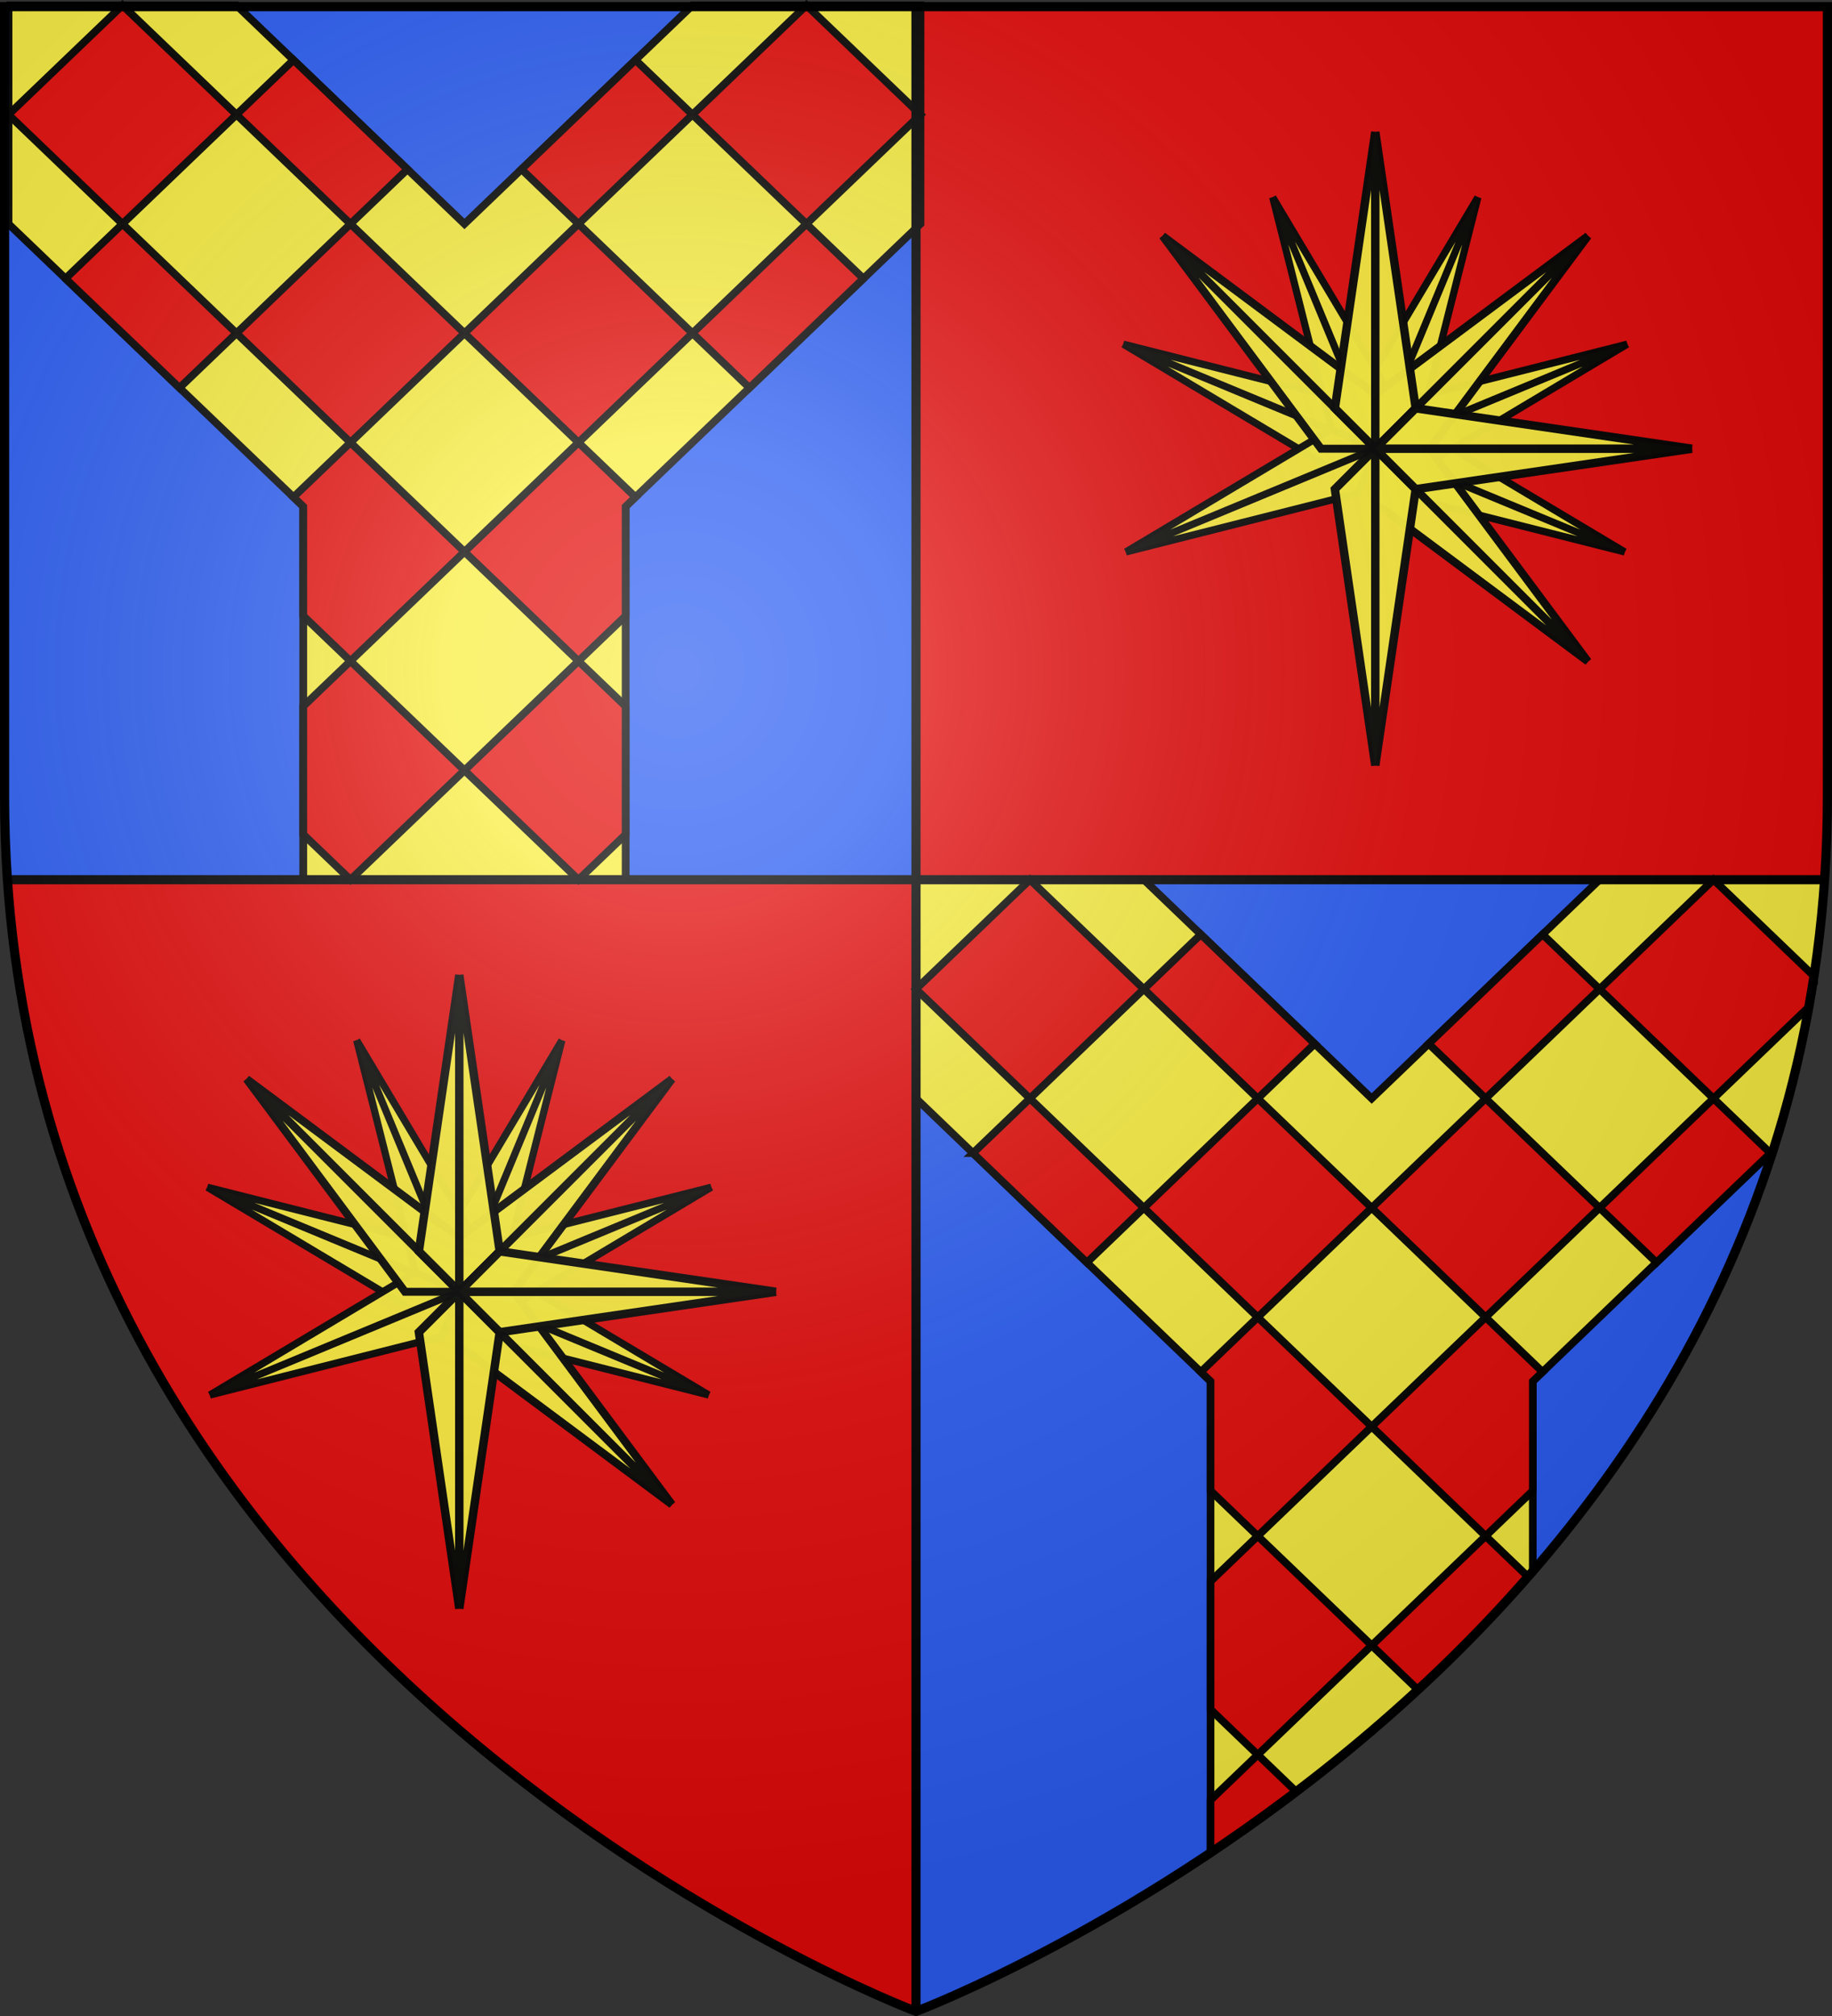 <svg xmlns="http://www.w3.org/2000/svg" xmlns:xlink="http://www.w3.org/1999/xlink" height="660" width="600" version="1.0"><rect width="100%" height="100%" fill="#333333" stroke="none"/><defs><radialGradient xlink:href="#a" id="e" gradientUnits="userSpaceOnUse" gradientTransform="matrix(1.353 0 0 1.349 -77.63 -85.747)" cx="221.445" cy="226.331" fx="221.445" fy="226.331" r="300"/><linearGradient id="a"><stop style="stop-color:white;stop-opacity:.314" offset="0"/><stop offset=".19" style="stop-color:white;stop-opacity:.251"/><stop style="stop-color:#6b6b6b;stop-opacity:.125" offset=".6"/><stop style="stop-color:black;stop-opacity:.125" offset="1"/></linearGradient></defs><g style="display:inline"><path style="fill:#e20909;fill-opacity:1;fill-rule:evenodd;stroke:none" d="M300 2.188V288h297.563c.61-8.916.937-18.002.937-27.281V2.188H300z"/><path style="fill:#e20909;fill-opacity:1;stroke:none" d="M2.438 288C20.604 553.343 300 658.5 300 658.5V288H2.437z"/><path d="M597.563 288C579.395 553.343 300 658.5 300 658.5V288h297.563z" style="fill:#2b5df2;fill-opacity:1;stroke:none"/><path d="M300 2.188V288H2.437a399.052 399.052 0 0 1-.937-27.281V2.188H300z" style="fill:#2b5df2;fill-opacity:1;fill-rule:evenodd;stroke:none"/><path d="M-695.8-569.931v141.375l182.844 182.875V-4.275h200v-241.406l182.844-182.844v-141.406h-141.437l-141.407 141.406-141.406-141.406h-141.437z" style="opacity:.98;fill:#fcef3c;fill-opacity:1;stroke:#000;stroke-width:4.836;stroke-miterlimit:4;stroke-opacity:1;stroke-dasharray:none" transform="matrix(.528 0 0 .506 370.157 290.14)"/><path d="m-695.794-499.236 70.71-70.71 70.712 70.71-70.711 70.711-70.71-70.71zM-554.372-499.236l35.355-35.355 70.71 70.71-35.355 35.356-70.71-70.71zM-660.438-393.17l35.355-35.355 70.71 70.71-35.355 35.356-70.71-70.71zM-554.372-357.814l70.71-70.711 70.71 70.71-70.71 70.711-70.71-70.71zM-130.108-499.236l-70.711-70.71-70.71 70.71 70.71 70.711 70.71-70.71zM-271.53-499.236l-35.355-35.355-70.71 70.71 35.355 35.356 70.71-70.71zM-165.464-393.17l-35.355-35.355-70.71 70.71 35.355 35.356 70.71-70.71zM-271.53-357.814l-70.71-70.711-70.711 70.71 70.71 70.711 70.711-70.71zM-483.674-145.681l-29.282 29.28v82.845l29.282 29.28 70.718-70.687-70.718-70.718zM-342.24-145.666l29.28 29.281v82.844L-342.24-4.26l-70.72-70.687 70.72-70.72zM-483.674-287.088l-35.344 35.344 6.062 6.063v70.718l29.282 29.282 70.718-70.72-70.718-70.687zM-342.237-287.088l35.344 35.344-6.063 6.063v70.718l-29.28 29.282-70.72-70.72 70.72-70.687z" style="opacity:.98;fill:#e20909;fill-opacity:1;stroke:#000;stroke-width:4.836;stroke-miterlimit:4;stroke-opacity:1;stroke-dasharray:none" transform="matrix(.528 0 0 .506 370.157 290.14)"/><path d="M300 288v71.594l96.469 92.625V606.562c33.804-22.62 71.725-53.07 105.531-92.187v-62.156l78.625-75.469c8.78-27.34 14.756-56.885 16.938-88.75h-73.688l-74.625 71.625L374.625 288H300z" style="opacity:.98;fill:#fcef3c;fill-opacity:1;stroke:#000;stroke-width:2.5;stroke-miterlimit:4;stroke-opacity:1;stroke-dasharray:none"/><path style="opacity:.98;fill:#e20909;fill-opacity:1;stroke:#000;stroke-width:2.5;stroke-miterlimit:4;stroke-opacity:1;stroke-dasharray:none" d="m300 323.806 37.311-35.811 37.313 35.81-37.313 35.812L300 323.806zM374.624 323.806 393.28 305.9l37.312 35.811-18.656 17.906-37.312-35.811z"/><path style="opacity:.98;fill:#e20909;fill-opacity:1;stroke:#000;stroke-width:2.5;stroke-miterlimit:4;stroke-opacity:1;stroke-dasharray:none" d="m318.655 377.522 18.656-17.905 37.313 35.811-18.657 17.906-37.312-35.812zM374.624 395.428l37.312-35.811 37.312 35.811-37.312 35.811-37.312-35.81zM594.098 319.584l-32.914-31.59-37.312 35.812 37.312 35.81 31.013-29.764 1.9-10.268zM523.872 323.806 505.216 305.9l-37.312 35.811 18.656 17.906 37.312-35.811zM579.84 377.522l-18.656-17.905-37.312 35.811 18.656 17.906 37.312-35.812z"/><path style="opacity:.98;fill:#e20909;fill-opacity:1;stroke:#000;stroke-width:2.5;stroke-miterlimit:4;stroke-opacity:1;stroke-dasharray:none" d="m523.872 395.428-37.312-35.811-37.312 35.811 37.312 35.811 37.312-35.81zM411.929 502.862l-15.45 14.83v41.955l15.45 14.83 37.316-35.8-37.316-35.815zM486.563 502.875l-37.313 35.813 15.125 14.5c12.272-11.34 24.403-23.652 36.063-37l-13.875-13.313zM411.929 431.247l-18.65 17.9 3.2 3.07v35.816l15.45 14.829 37.316-35.815-37.316-35.8zM486.562 431.247l18.65 17.9-3.2 3.07v35.816l-15.45 14.829-37.317-35.815 37.317-35.8z"/><path d="m411.938 574.469-15.47 14.843v17.25c9.1-6.089 18.493-12.79 28.032-20.03l-12.563-12.063z" style="opacity:.98;fill:#e20909;fill-opacity:1;stroke:#000;stroke-width:2.5;stroke-miterlimit:4;stroke-opacity:1;stroke-dasharray:none"/><path style="fill:#000;fill-opacity:1;stroke:none" transform="rotate(-90)" d="M-289.5 2.438h3v595.126h-3z"/><path style="fill:#000;fill-opacity:1;stroke:none" d="M298.5 1.5h3v657h-3z"/></g><use style="display:inline" xlink:href="#b" transform="translate(300 -276)" width="600" height="660"/><g style="display:inline" id="b" transform="translate(-784.483 -71.99) scale(1.103)"><g id="d" transform="scale(.857) rotate(-67.5 973.955 380.49)"><path d="m835.603 436.68 12-82v94l-12-12zM859.603 436.68l-12-82v94l12-12z" style="opacity:.98;fill:#fcef3c;fill-opacity:1;stroke:#000;stroke-width:2.5;stroke-miterlimit:4;stroke-opacity:1;stroke-dasharray:none"/><use xlink:href="#c" transform="rotate(90 398.923 0)" width="600" height="660"/><use xlink:href="#c" transform="rotate(180 847.603 448.68)" width="600" height="660"/><use xlink:href="#c" transform="rotate(90 847.603 448.68)" width="600" height="660"/></g><use height="660" width="600" transform="matrix(-1 0 0 1 1695.207 0)" xlink:href="#d"/><g transform="rotate(-45 853.494 386.306) scale(.95)"><path style="opacity:.98;fill:#fcef3c;fill-opacity:1;stroke:#000;stroke-width:2.5;stroke-miterlimit:4;stroke-opacity:1;stroke-dasharray:none" d="m835.603 436.68 12-82v94l-12-12zM859.603 436.68l-12-82v94l12-12z"/><use height="660" width="600" transform="rotate(90 398.923 0)" xlink:href="#c"/><use height="660" width="600" transform="rotate(180 847.603 448.68)" xlink:href="#c"/><use height="660" width="600" transform="rotate(90 847.603 448.68)" xlink:href="#c"/></g><g id="c"><path d="m835.603 436.68 12-82v94l-12-12zM859.603 436.68l-12-82v94l12-12z" style="opacity:.98;fill:#fcef3c;fill-opacity:1;stroke:#000;stroke-width:2.5;stroke-miterlimit:4;stroke-opacity:1;stroke-dasharray:none"/></g><use xlink:href="#c" transform="rotate(90 398.923 0)" width="600" height="660"/><use xlink:href="#c" transform="rotate(180 847.603 448.68)" width="600" height="660"/><use xlink:href="#c" transform="rotate(90 847.603 448.68)" width="600" height="660"/></g><path d="M300 658.5s298.5-112.32 298.5-397.772V2.176H1.5v258.552C1.5 546.18 300 658.5 300 658.5z" style="opacity:1;fill:url(#e);fill-opacity:1;fill-rule:evenodd;stroke:none;stroke-width:1px;stroke-linecap:butt;stroke-linejoin:miter;stroke-opacity:1"/><path d="M300 658.5S1.5 546.18 1.5 260.728V2.176h597v258.552C598.5 546.18 300 658.5 300 658.5z" style="opacity:1;fill:none;fill-opacity:1;fill-rule:evenodd;stroke:#000;stroke-width:3;stroke-linecap:butt;stroke-linejoin:miter;stroke-miterlimit:4;stroke-dasharray:none;stroke-opacity:1"/></svg>